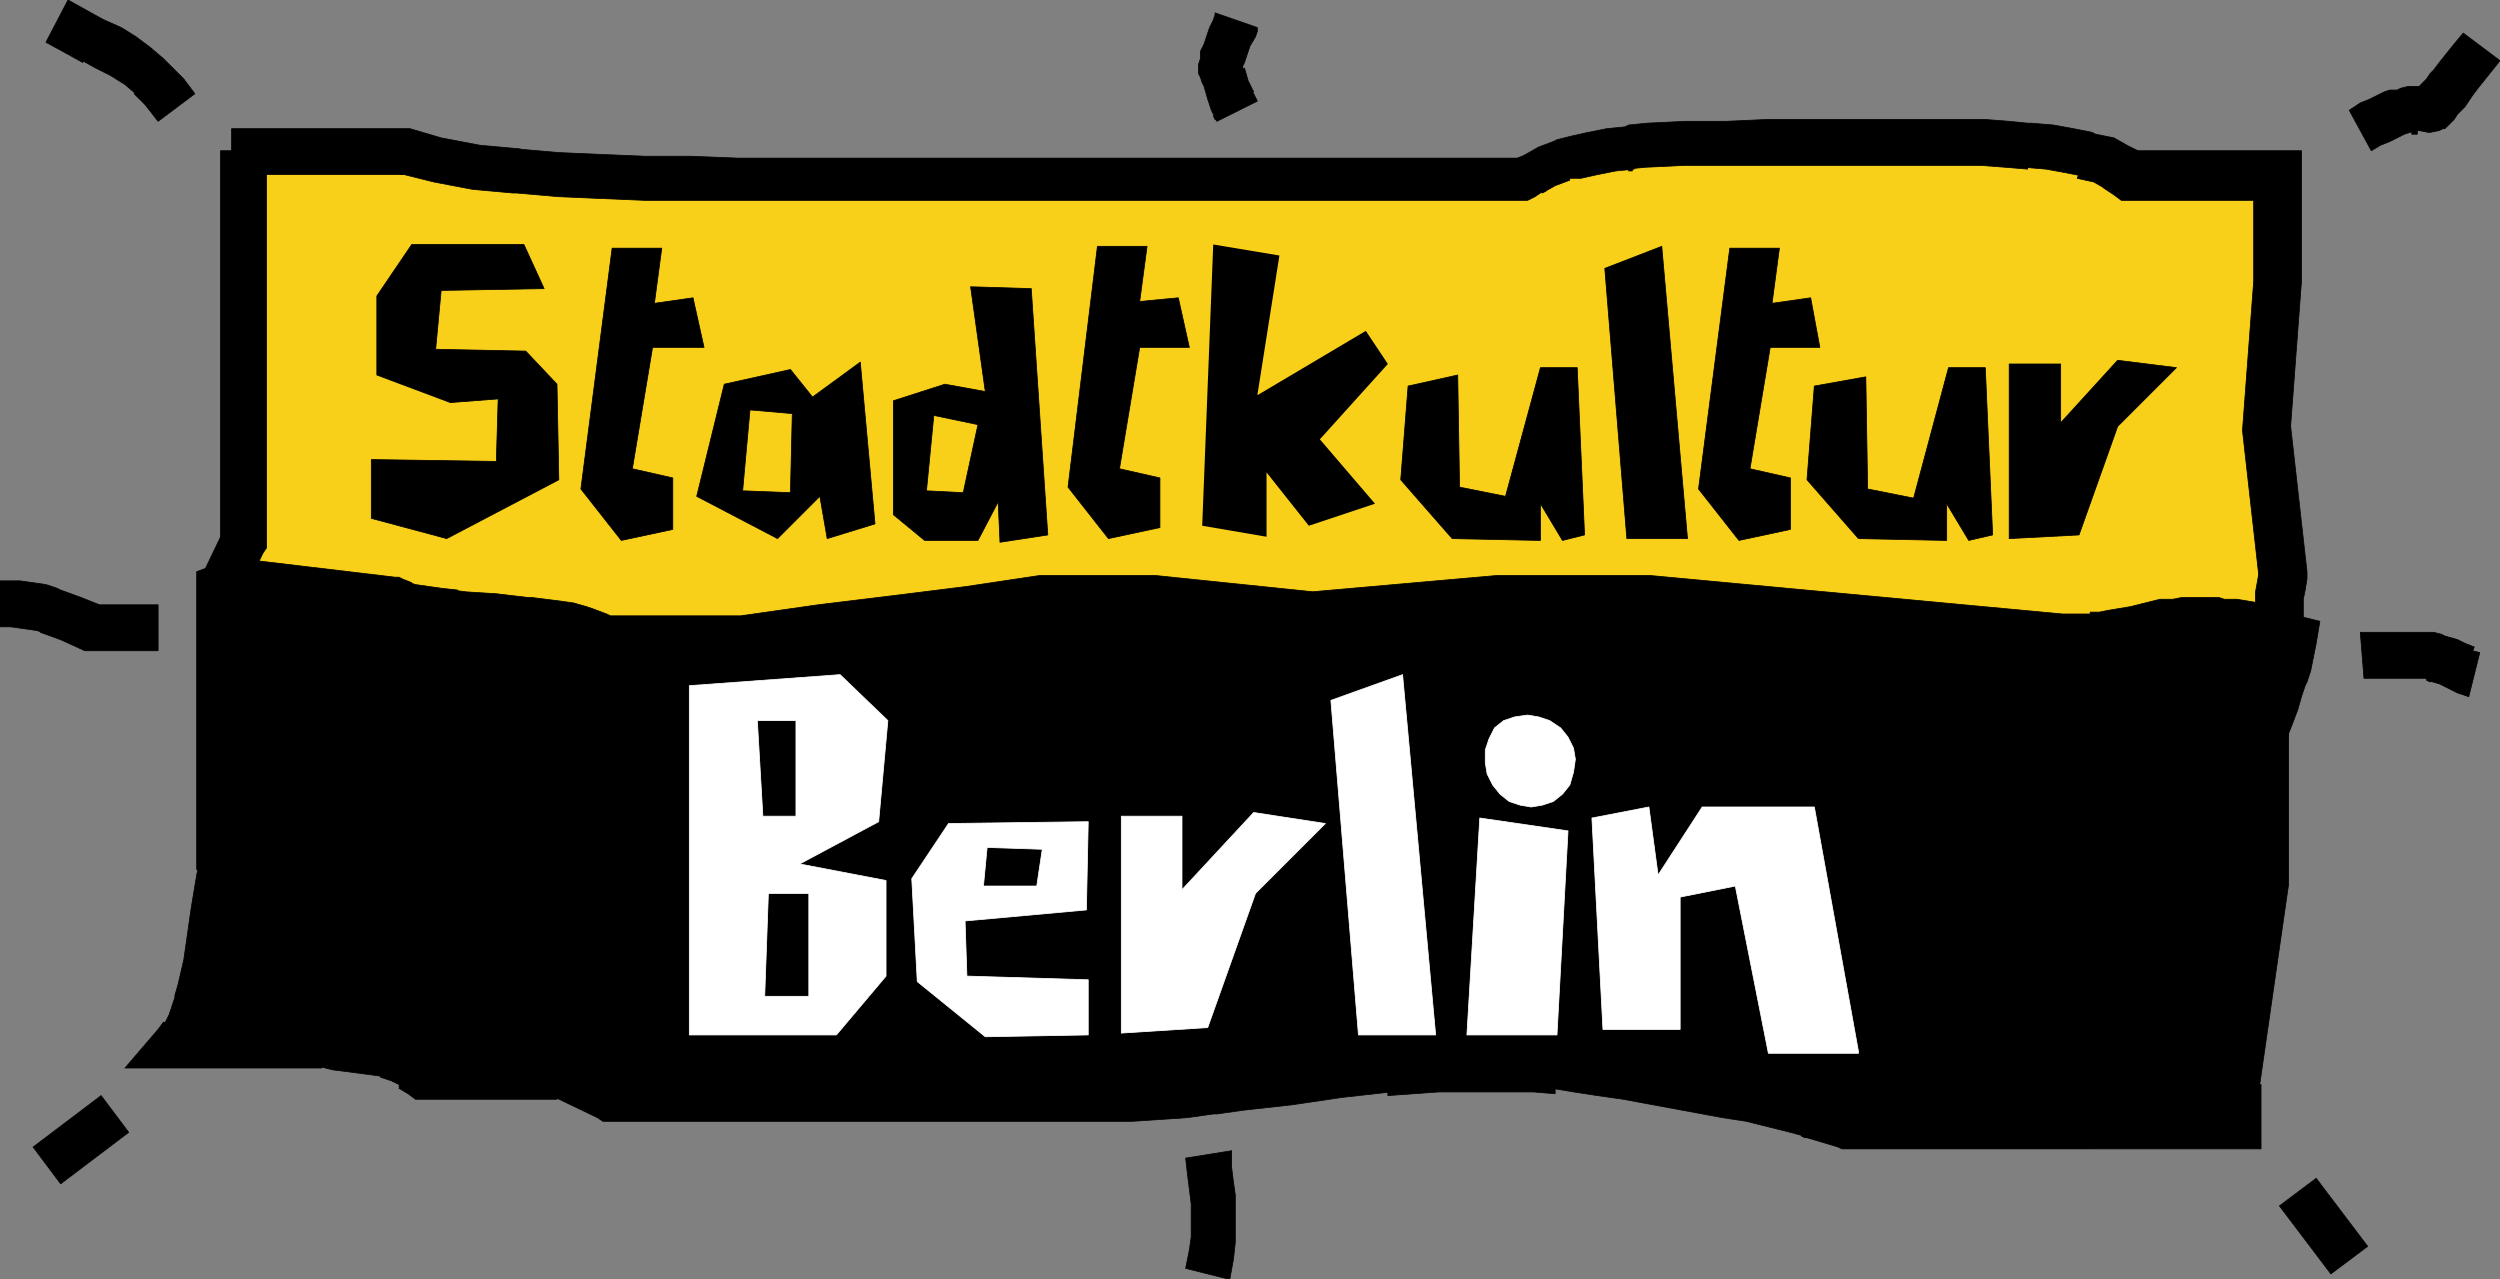 <?xml version="1.0" encoding="utf-8"?>
<!-- Generator: Adobe Illustrator 25.0.1, SVG Export Plug-In . SVG Version: 6.00 Build 0)  -->
<svg version="1.1" id="Ebene_1" xmlns="http://www.w3.org/2000/svg" xmlns:xlink="http://www.w3.org/1999/xlink" x="0px" y="0px"
	 viewBox="0 0 136 69.6" style="enable-background:new 0 0 136 69.6;" xml:space="preserve">
<rect x="0" y="0" width="136" height="69.6" fill="#808080" stroke="none"/>
<style type="text/css">
	.st0{fill:#F9D019;}
	.st1{fill-opacity:0;stroke:#FFFF00;stroke-width:4.200000e-02;stroke-linejoin:round;}
	.st2{fill-opacity:0;stroke:#000000;stroke-width:4.200000e-02;stroke-linejoin:round;}
	.st3{fill:#FFFFFF;}
	.st4{fill-opacity:0;stroke:#FFFFFF;stroke-width:4.200000e-02;stroke-linejoin:round;}
</style>
<g id="Ebene_1_1_">
	<g>
		<path class="st0" d="M12,36.2V32l1.2-2.5V8.2h-0.6h9.3l1.9,0.4L25.9,9l2.2,0.3l2.3,0.2l2.4,0.1l2.4,0l2.5,0h2.5h42.6l0.9-0.6
			l1.1-0.5L86,8.4l1.4-0.2L88.8,8l1.5-0.1l1.6,0h1.6h1.6l1.6,0h1.5h1.1l1.3,0l1.4,0l1.5,0h1.5h1.5h1.5l1.4,0l1.4,0.1l1.3,0.2
			l1.2,0.2l1.1,0.3l0.9,0.4l0.7,0.5h8.1v5.9l-0.6,8l0.9,8l-0.2,1.1l-0.1,0.9l-0.1,0.8v0.7v0.6l0,0.6l0,0.6l-0.1,0.7L12,36.2z"/>
		<path class="st1" d="M12,36.2V32l1.2-2.5V8.2h-0.6h9.3l1.9,0.4L25.9,9l2.2,0.3l2.3,0.2l2.4,0.1l2.4,0l2.5,0h2.5h42.6l0.9-0.6
			l1.1-0.5L86,8.4l1.4-0.2L88.8,8l1.5-0.1l1.6,0h1.6h1.6l1.6,0h1.5h1.1l1.3,0l1.4,0l1.5,0h1.5h1.5h1.5l1.4,0l1.4,0.1l1.3,0.2
			l1.2,0.2l1.1,0.3l0.9,0.4l0.7,0.5h8.1v5.9l-0.6,8l0.9,8l-0.2,1.1l-0.1,0.9l-0.1,0.8v0.7v0.6l0,0.6l0,0.6l-0.1,0.7L12,36.2z"/>
		<path d="M10.8,36.2v1.2H12l111.8,1.2h1.1l0.2-1l0.1-0.7v-0.2l0.1-0.6v-0.6v-0.6v-0.7v-0.8v-0.5h-1.2l1.2,0.2v-0.2h-1.2l1.2,0.2
			v-0.5l0.1-0.5l0.1-0.6v-0.2v-0.2l-0.9-8l-1.2,0.1l1.2,0.1l0.6-8v-0.3V8.2h-9.3v1.2l0.8-1L115.9,8l-0.2-0.1l-0.7-0.4l-1-0.2
			l-0.2-0.1l-1-0.2l-1.1-0.2l-1.2-0.1h-0.2l-1-0.1l-1.3-0.1H104h-1.3h-1.2h-1.2h-1.1h-1h-2.1l-2.2,0.1h-2.2l-2.1,0.1l-1,0.1
			l-0.2,0.1l-1,0.1l-1,0.2l-0.9,0.2l-0.8,0.2l-0.2,0.1l-0.8,0.3l-0.7,0.4l-0.2,0.1L82,8.8l0.7,1V8.6H40.1l-2.5-0.1h-2.5l-2.4-0.1
			l-2.3-0.1l-2.3-0.2v1.2l0.2-1.2h-0.2v1.2l0.2-1.2l-2.2-0.2l-2.1-0.4L22.3,7h-0.3h-9.4v2.5h0.6V8.2H12v21.3h1.2l-1.1-0.5l-1.2,2.5
			l-0.1,0.3L10.8,36.2L10.8,36.2z M13.3,32H12l1.1,0.6l1.2-2.5l0.2-0.3V7h-1.9v2.5h9.3V8.2l-0.3,1.2l2,0.5l2.1,0.4l2.2,0.2h0.2
			l2.3,0.2l2.3,0.1l2.4,0.1h2.5h2.5h43l0.4-0.2l0.6-0.4l-0.7-1l0.5,1.2l0.2-0.1l-0.7-1l0.5,1.1l0.7-0.4l0.8-0.3l-0.5-1.2l0.2,1.2
			l0.2-0.1l-0.5-1.2l0.2,1.2L86,9.7l0.9-0.2l1-0.2l1-0.1L88.6,8v1.3h0.2L88.5,8v1.2l1-0.1l2.1-0.1h2.2H96h2.1h1h1.1h1.2h1.2h1.3h3.9
			l1.3,0.1l1.2,0.1V7.9l-0.2,1.2h0.2V7.9l-0.2,1.2l1.2,0.1l1.1,0.2l1,0.2l0.2-1.2l-0.5,1.2l0.2,0.1l0.2-1.2l-0.5,1.2l0.9,0.2
			l0.7,0.4l0.5-1.1l-0.7,1l0.2,0.1l0.5-1.1l-0.7,1l0.6,0.4l0.4,0.3h8.4V9.5h-1.2v5.9h1.2l-1.2-0.1l-0.6,8v0.2l0.9,8l1.2-0.2
			l-1.2-0.2l-0.2,1.1v0.5v0.2v0.5v0.8v0.7v0.6V36l-0.1,0.6h1.3l-1.3-0.2v0.2h1.3l-1.3-0.2l-0.1,0.7l1.2,0.2v-1.2L12.1,34.9v1.2h1.3
			L13.3,32z"/>
		<path class="st2" d="M10.8,36.2v1.2H12l111.8,1.2h1.1l0.2-1l0.1-0.7v-0.2l0.1-0.6v-0.6v-0.6v-0.7v-0.8v-0.5h-1.2l1.2,0.2v-0.2
			h-1.2l1.2,0.2v-0.5l0.1-0.5l0.1-0.6v-0.2v-0.2l-0.9-8l-1.2,0.1l1.2,0.1l0.6-8v-0.3V8.2h-9.3v1.2l0.8-1L115.9,8l-0.2-0.1l-0.7-0.4
			l-1-0.2l-0.2-0.1l-1-0.2l-1.1-0.2l-1.2-0.1h-0.2l-1-0.1l-1.3-0.1H104h-1.3h-1.2h-1.2h-1.1h-1h-2.1l-2.2,0.1h-2.2l-2.1,0.1l-1,0.1
			l-0.2,0.1l-1,0.1l-1,0.2l-0.9,0.2l-0.8,0.2l-0.2,0.1l-0.8,0.3l-0.7,0.4l-0.2,0.1L82,8.8l0.7,1V8.6H40.1l-2.5-0.1h-2.5l-2.4-0.1
			l-2.3-0.1l-2.3-0.2v1.2l0.2-1.2h-0.2v1.2l0.2-1.2l-2.2-0.2l-2.1-0.4L22.3,7h-0.3h-9.4v2.5h0.6V8.2H12v21.3h1.2l-1.1-0.5l-1.2,2.5
			l-0.1,0.3L10.8,36.2L10.8,36.2z M13.3,32H12l1.1,0.6l1.2-2.5l0.2-0.3V7h-1.9v2.5h9.3V8.2l-0.3,1.2l2,0.5l2.1,0.4l2.2,0.2h0.2
			l2.3,0.2l2.3,0.1l2.4,0.1h2.5h2.5h43l0.4-0.2l0.6-0.4l-0.7-1l0.5,1.2l0.2-0.1l-0.7-1l0.5,1.1l0.7-0.4l0.8-0.3l-0.5-1.2l0.2,1.2
			l0.2-0.1l-0.5-1.2l0.2,1.2L86,9.7l0.9-0.2l1-0.2l1-0.1L88.6,8v1.3h0.2L88.5,8v1.2l1-0.1l2.1-0.1h2.2H96h2.1h1h1.1h1.2h1.2h1.3h3.9
			l1.3,0.1l1.2,0.1V7.9l-0.2,1.2h0.2V7.9l-0.2,1.2l1.2,0.1l1.1,0.2l1,0.2l0.2-1.2l-0.5,1.2l0.2,0.1l0.2-1.2l-0.5,1.2l0.9,0.2
			l0.7,0.4l0.5-1.1l-0.7,1l0.2,0.1l0.5-1.1l-0.7,1l0.6,0.4l0.4,0.3h8.4V9.5h-1.2v5.9h1.2l-1.2-0.1l-0.6,8v0.2l0.9,8l1.2-0.2
			l-1.2-0.2l-0.2,1.1v0.5v0.2v0.5v0.8v0.7v0.6V36l-0.1,0.6h1.3l-1.3-0.2v0.2h1.3l-1.3-0.2l-0.1,0.7l1.2,0.2v-1.2L12.1,34.9v1.2h1.3
			L13.3,32z"/>
		<path d="M127.8,6l1.2,2.2l0.5-0.3l0.5-0.2l0.4-0.2l0.4-0.2l0.3-0.1l0.3-0.1L130.8,6l0.2,1.2l0.2-0.1L130.8,6l0.2,1.2l0.4-0.1
			l-0.2-1.2v1.3l0.2,0l-0.2-1.2v1.3l0.3,0V5.9l-0.2,1.2h0.2V5.9l-0.2,1.2h0.2l0.2-1.2L131.4,7l0.2,0.1l0.2-1.2L131.4,7l0.1,0.1
			l0.1,0l0.5,0.1h0.1l0.5-0.1l0.2-0.1L133,7l0.3-0.3l0.2-0.2l0.2-0.3l0.2-0.2l0.2-0.2l0.2-0.3l0.2-0.3l0.3-0.4l0.4-0.5l0.4-0.5
			l0.4-0.5l-2-1.5l-0.5,0.6l-0.4,0.5l-0.4,0.5l-0.3,0.4L132.2,4l-0.2,0.3l-0.2,0.2l-0.2,0.2l-0.2,0.3l1,0.7l-0.9-0.9l-0.2,0.2l1,0.7
			l-0.9-0.9l-0.2,0.2l0.9,0.9l-0.7-1l-0.2,0.2l0.9,0.9l-0.7-1l-0.1,0l0.7,1.1V4.7l-0.5,0.1l-0.2,0.1l0.7,1.1V4.7h-0.1V6l0.5-1.1
			l-0.2-0.1l-0.2,0V6l0.5-1.1l-0.1,0l-0.1-0.1l-0.2-0.1h-0.2l-0.2,0l-0.3,0H131l-0.4,0.1l-0.2,0.1L130,4.9l-0.3,0.1l-0.4,0.2
			l-0.4,0.2l-0.5,0.2L127.8,6z"/>
		<path class="st2" d="M127.8,6l1.2,2.2l0.5-0.3l0.5-0.2l0.4-0.2l0.4-0.2l0.3-0.1l0.3-0.1L130.8,6l0.2,1.2l0.2-0.1L130.8,6l0.2,1.2
			l0.4-0.1l-0.2-1.2v1.3l0.2,0l-0.2-1.2v1.3l0.3,0V5.9l-0.2,1.2h0.2V5.9l-0.2,1.2h0.2l0.2-1.2L131.4,7l0.2,0.1l0.2-1.2L131.4,7
			l0.1,0.1l0.1,0l0.5,0.1h0.1l0.5-0.1l0.2-0.1L133,7l0.3-0.3l0.2-0.2l0.2-0.3l0.2-0.2l0.2-0.2l0.2-0.3l0.2-0.3l0.3-0.4l0.4-0.5
			l0.4-0.5l0.4-0.5l-2-1.5l-0.5,0.6l-0.4,0.5l-0.4,0.5l-0.3,0.4L132.2,4l-0.2,0.3l-0.2,0.2l-0.2,0.2l-0.2,0.3l1,0.7l-0.9-0.9
			l-0.2,0.2l1,0.7l-0.9-0.9l-0.2,0.2l0.9,0.9l-0.7-1l-0.2,0.2l0.9,0.9l-0.7-1l-0.1,0l0.7,1.1V4.7l-0.5,0.1l-0.2,0.1l0.7,1.1V4.7
			h-0.1V6l0.5-1.1l-0.2-0.1l-0.2,0V6l0.5-1.1l-0.1,0l-0.1-0.1l-0.2-0.1h-0.2l-0.2,0l-0.3,0H131l-0.4,0.1l-0.2,0.1L130,4.9l-0.3,0.1
			l-0.4,0.2l-0.4,0.2l-0.5,0.2L127.8,6z"/>
		<path d="M8.6,6.6l2-1.5L10,4.3L8.9,3.2L8.2,2.6L7.4,2L6.6,1.5L5.7,1.1L5.5,1L4.6,0.5L3.7,0L2.5,2.3l1.1,0.6l0.9,0.5L5,2.1L4.3,3.2
			l0.2,0.1L5,2.1L4.3,3.2l0.9,0.5L6,4.1l0.8,0.5l0.7,0.6l0.7-1L7.3,5.1l0.2,0.2l0.7-1L7.3,5.1l0.7,0.7L8.9,5l-1,0.7l0.2,0.2L8.9,5
			l-1,0.7L8.6,6.6z"/>
		<path class="st2" d="M8.6,6.6l2-1.5L10,4.3L8.9,3.2L8.2,2.6L7.4,2L6.6,1.5L5.7,1.1L5.5,1L4.6,0.5L3.7,0L2.5,2.3l1.1,0.6l0.9,0.5
			L5,2.1L4.3,3.2l0.2,0.1L5,2.1L4.3,3.2l0.9,0.5L6,4.1l0.8,0.5l0.7,0.6l0.7-1L7.3,5.1l0.2,0.2l0.7-1L7.3,5.1l0.7,0.7L8.9,5l-1,0.7
			l0.2,0.2L8.9,5l-1,0.7L8.6,6.6z"/>
		<path d="M126,64.1l-2,1.5l2.8,3.7l2-1.5L126,64.1z"/>
		<path class="st2" d="M126,64.1l-2,1.5l2.8,3.7l2-1.5L126,64.1z"/>
		<path d="M7,61.6l-1.5-2l-3.7,2.8l1.5,2L7,61.6z"/>
		<path class="st2" d="M7,61.6l-1.5-2l-3.7,2.8l1.5,2L7,61.6z"/>
		<path d="M66.2,6.6l2.2-1.1l-0.2-0.4l-0.2-0.2L67,5.5l1.2-0.5l-0.1-0.2L67,5.5l1.2-0.5l-0.3-0.6l-0.2-0.7l-1.1,0.5L67.7,4l-0.1-0.2
			l-1.1,0.5L67.7,4l-0.1-0.3l-1.2,0.2h1.2V3.7l-1.2,0.2h1.2V3.6h-1.3l1.2,0.5v0l0,0l0-0.1l0-0.2l0.2-0.4l0.3-0.9L68.3,2l0.1-0.3
			l0-0.1l0-0.1l-2.3-0.8v0l0,0.1L66,1.1l-0.2,0.4l-0.3,0.9l-0.2,0.4l0,0.2l0,0.1l0,0v0.1l-0.1,0.3l0,0.2v0.3l0.1,0.2l0.1,0.3
			l0.1,0.2l0.2,0.7L65.9,6L66,6.2l0.2,0.2l1-0.7L66,6.3l0.1,0.2l1-0.7L66,6.3L66.2,6.6z"/>
		<path class="st2" d="M66.2,6.6l2.2-1.1l-0.2-0.4l-0.2-0.2L67,5.5l1.2-0.5l-0.1-0.2L67,5.5l1.2-0.5l-0.3-0.6l-0.2-0.7l-1.1,0.5
			L67.7,4l-0.1-0.2l-1.1,0.5L67.7,4l-0.1-0.3l-1.2,0.2h1.2V3.7l-1.2,0.2h1.2V3.6h-1.3l1.2,0.5v0l0,0l0-0.1l0-0.2l0.2-0.4l0.3-0.9
			L68.3,2l0.1-0.3l0-0.1l0-0.1l-2.3-0.8v0l0,0.1L66,1.1l-0.2,0.4l-0.3,0.9l-0.2,0.4l0,0.2l0,0.1l0,0v0.1l-0.1,0.3l0,0.2v0.3l0.1,0.2
			l0.1,0.3l0.1,0.2l0.2,0.7L65.9,6L66,6.2l0.2,0.2l1-0.7L66,6.3l0.1,0.2l1-0.7L66,6.3L66.2,6.6z"/>
		<path d="M67,62.6L64.5,63l0.1,0.9l0.1,0.8l0.1,0.8l1.2-0.2h-1.2v0.2l1.2-0.2h-1.2l0,0.7v0.7l0,0.8h1.2l-1.2-0.2v0.2h1.2l-1.2-0.2
			L64.7,68L64.5,69l2.4,0.6l0.2-1.1l0.1-0.9l0-0.2l0-0.8v-0.7l0-0.7l0-0.2l-0.1-0.7l-0.1-0.8L67,62.6z"/>
		<path class="st2" d="M67,62.6L64.5,63l0.1,0.9l0.1,0.8l0.1,0.8l1.2-0.2h-1.2v0.2l1.2-0.2h-1.2l0,0.7v0.7l0,0.8h1.2l-1.2-0.2v0.2
			h1.2l-1.2-0.2L64.7,68L64.5,69l2.4,0.6l0.2-1.1l0.1-0.9l0-0.2l0-0.8v-0.7l0-0.7l0-0.2l-0.1-0.7l-0.1-0.8L67,62.6z"/>
		<path d="M128.4,34.4l0.2,2.5l0.5,0h1.1l0.7,0h0.7v-1.2l-0.2,1.2h0.2v-1.2l-0.2,1.2l0.5,0l0.4,0.1l0.2-1.2L132,37l0.2,0.1l0.2-1.2
			L132,37l0.7,0.2l0.4,0.2l0.4,0.2l0.2,0.1l0.6,0.2l0.6-2.4l-0.4-0.1l-0.3-0.1l-0.2,1.2l0.5-1.2l-0.2-0.1l-0.2,1.2l0.5-1.2l-0.5-0.2
			l-0.4-0.2l-0.7-0.2l-0.2-0.1l-0.4-0.1l-0.5,0l-0.2,0h-0.7l-0.7,0h-1.1L128.4,34.4z"/>
		<path class="st2" d="M128.4,34.4l0.2,2.5l0.5,0h1.1l0.7,0h0.7v-1.2l-0.2,1.2h0.2v-1.2l-0.2,1.2l0.5,0l0.4,0.1l0.2-1.2L132,37
			l0.2,0.1l0.2-1.2L132,37l0.7,0.2l0.4,0.2l0.4,0.2l0.2,0.1l0.6,0.2l0.6-2.4l-0.4-0.1l-0.3-0.1l-0.2,1.2l0.5-1.2l-0.2-0.1l-0.2,1.2
			l0.5-1.2l-0.5-0.2l-0.4-0.2l-0.7-0.2l-0.2-0.1l-0.4-0.1l-0.5,0l-0.2,0h-0.7l-0.7,0h-1.1L128.4,34.4z"/>
		<path d="M8.6,35.4v-2.5H4.9v1.2l0.5-1.2l-1-0.4l-1.1-0.4L3.1,32l-0.6-0.2l-0.7-0.1l-0.7-0.1l-0.2,0H0v2.5h0.8v-1.2l-0.2,1.2h0.2
			v-1.2l-0.2,1.2l0.7,0.1L2,34.3l0.6,0.2l0.2-1.2l-0.5,1.1l0.2,0.1l0.2-1.2l-0.5,1.1l1.1,0.4l1.1,0.5l0.2,0.1h0.2H8.6z"/>
		<path class="st2" d="M8.6,35.4v-2.5H4.9v1.2l0.5-1.2l-1-0.4l-1.1-0.4L3.1,32l-0.6-0.2l-0.7-0.1l-0.7-0.1l-0.2,0H0v2.5h0.8v-1.2
			l-0.2,1.2h0.2v-1.2l-0.2,1.2l0.7,0.1L2,34.3l0.6,0.2l0.2-1.2l-0.5,1.1l0.2,0.1l0.2-1.2l-0.5,1.1l1.1,0.4l1.1,0.5l0.2,0.1h0.2H8.6z
			"/>
		<path d="M13,31.6l8.3,0.9l0.8,0.3l1,0.2l1,0.1l1.2,0.1l1.1,0.1l1.2,0.1l1.2,0.1l1.1,0.2L31,34l1,0.3l0.8,0.4h7.7l2.9-0.5l2.8-0.3
			l2.7-0.3l2.6-0.3l2.6-0.3l2.6-0.4h5.9l8.7,0.9l10.2-0.9h8.1l22.5,2.1h1.1l0.9-0.1l0.7-0.1l0.7-0.1l0.6-0.1l0.6-0.1l0.7-0.1
			l0.7-0.1l0.9,0l1.1,0l0.9,0l0.8,0.1l0.7,0.2l0.7,0.2l0.7,0.2l0.8,0.2l-0.1,0.6l-0.1,0.5l-0.2,0.5l-0.2,0.5l-0.2,0.6l-0.2,0.7
			l-0.2,0.8l-0.3,1v8l-1.6,11.1v2.2h-21.3L99,60.8l-1.5-0.5l-1.7-0.4L94,59.5l-1.9-0.4l-2-0.3l-1.9-0.3l-1.9-0.2L84.4,58l-1.7-0.1
			l-1.5,0l-2.4,0.1L76.5,58l-2.2,0.2l-2.1,0.2L70,58.8l-2.1,0.3l-2.2,0.2l-2.3,0.2l-2.4,0.1l-2.6,0H33l-2.5-1.2h-7.4L22.4,58
			l-0.8-0.3l-0.9-0.2l-1-0.2l-1-0.1l-1.1-0.2h-8l0.5-0.6l0.4-0.8l0.3-1l0.3-1l0.2-1.1l0.2-1.1l0.2-1.1l0.1-1.1l0.1-0.9l0.2-0.9V32
			L13,31.6z"/>
		<path class="st2" d="M13,31.6l8.3,0.9l0.8,0.3l1,0.2l1,0.1l1.2,0.1l1.1,0.1l1.2,0.1l1.2,0.1l1.1,0.2L31,34l1,0.3l0.8,0.4h7.7
			l2.9-0.5l2.8-0.3l2.7-0.3l2.6-0.3l2.6-0.3l2.6-0.4h5.9l8.7,0.9l10.2-0.9h8.1l22.5,2.1h1.1l0.9-0.1l0.7-0.1l0.7-0.1l0.6-0.1
			l0.6-0.1l0.7-0.1l0.7-0.1l0.9,0l1.1,0l0.9,0l0.8,0.1l0.7,0.2l0.7,0.2l0.7,0.2l0.8,0.2l-0.1,0.6l-0.1,0.5l-0.2,0.5l-0.2,0.5
			l-0.2,0.6l-0.2,0.7l-0.2,0.8l-0.3,1v8l-1.6,11.1v2.2h-21.3L99,60.8l-1.5-0.5l-1.7-0.4L94,59.5l-1.9-0.4l-2-0.3l-1.9-0.3l-1.9-0.2
			L84.4,58l-1.7-0.1l-1.5,0l-2.4,0.1L76.5,58l-2.2,0.2l-2.1,0.2L70,58.8l-2.1,0.3l-2.2,0.2l-2.3,0.2l-2.4,0.1l-2.6,0H33l-2.5-1.2
			h-7.4L22.4,58l-0.8-0.3l-0.9-0.2l-1-0.2l-1-0.1l-1.1-0.2h-8l0.5-0.6l0.4-0.8l0.3-1l0.3-1l0.2-1.1l0.2-1.1l0.2-1.1l0.1-1.1l0.1-0.9
			l0.2-0.9V32L13,31.6z"/>
		<path d="M13.1,30.4h-0.3l-0.3,0.1l-1,0.3l-0.8,0.3v16.2H12l-1.2-0.2l-0.1,0.5l-0.1,0.6l-0.2,1.2l-0.2,1.4L10,52.2l-0.3,1.3
			l-0.2,0.7l1.2,0.2L9.6,54l-0.1,0.2l1.2,0.2L9.6,54l-0.4,1.2L9,55.6l1.2,0.5l-1-0.7L9,55.6l1.2,0.5l-1-0.7l-0.4,0.4l1,0.7l-0.9-0.9
			l-0.1,0.2l1,0.7l-0.9-0.9l-0.3,0.4l-1.8,2.1h10.7v-1.3l-0.2,1.2l0.8,0.2l0.8,0.1l1.5,0.2l0.7,0.1l0.2-1.3l-0.5,1.2l0.2,0.1
			l0.2-1.2l-0.5,1.2l0.6,0.2l0.6,0.3l0.5-1.1l-0.7,1.1l0.2,0.1l0.5-1.1l-0.7,1.1l0.5,0.3l0.4,0.3h7.7v-1.2L30,59.6l2.5,1.2l0.3,0.2
			h25.5H60h1.6l1.5-0.1l1.5-0.1l1.4-0.2h0.2l1.4-0.2l2.7-0.3l2.7-0.4l2.7-0.3l-0.2-1.2v1.3h0.2l-0.2-1.2v1.3l2.8-0.2h1.4h2.6h1.1
			l1.2,0.1V58l-0.2,1.2h0.2V58l-0.2,1.2l1.2,0.2l1.3,0.2l1.4,0.2l2.7,0.5l2.7,0.5l1.3,0.2l1.2,0.3l1.2,0.3l1.1,0.3l0.2-1.2L98,61.8
			l0.2,0.1l0.2-1.2L98,61.8l1,0.3l1,0.3l0.2,0.1H123v-3.5h-1.3l1.2,0.2l1.6-11.1V48v-8.1h-1.3l1.2,0.4l0.1-0.4l0.2-0.5l0.3-0.8
			l0.2-0.7l0.2-0.6l0.1-0.2l0.2-0.6l0.2-1L126,35l0.2-1.2l-1.2-0.3l-0.6-0.2l-0.5-0.2l-1-0.3l-1.2-0.2h-0.7l-0.3-0.1h-2l-0.5,0.1
			H118h-0.5l-0.4,0.1l-0.4,0.1l-0.8,0.2l-1.2,0.2l-0.5,0.1h-0.5l0.2,1.2v-1.1h-0.2l0.2,1.2v-1.2h-0.5h-0.6h-0.7v1.2l0.1-1.2
			l-22.5-2.1h-8.2l-10.2,0.9l0.1,1.2l0.1-1.2l-8.7-0.9h-6.2l-2,0.3l-2,0.3l-4,0.5l-4.1,0.5l-2.1,0.3l-2.1,0.3l0.2,1.2v-1.2h-7.6v1.2
			l0.7-1L33,33.4l-0.8-0.3l-0.3-0.1l-0.7-0.2l-0.7-0.1l-1.6-0.2h-0.2L27,32.3l-1.6-0.1l-0.8-0.1v1.3l0.3-1.3h-0.2v1.3l0.2-1.3L24,32
			l-0.7-0.1l-0.7-0.1l-0.6-0.2l-0.2,1.2l0.5-1.1l-0.2-0.1l-0.2,1.2l0.5-1.1l-0.5-0.2l-0.2-0.1h-0.2L13.1,30.4z M21.1,33.8l0.2-1.2
			l-0.5,1.1l0.6,0.2l0.2,0.1l0.6,0.2l0.7,0.1l0.7,0.1l0.8,0.1h0.2l0.8,0.1l1.6,0.1l1.6,0.1v-1.2l-0.2,1.2h0.2v-1.2l-0.2,1.2l1.6,0.2
			l0.7,0.1l0.7,0.2l0.2-1.2l-0.5,1.2l0.2,0.1l0.2-1.2l-0.5,1.2l0.6,0.2l0.5-1.2l-0.7,1l0.2,0.1l0.5-1.2l-0.7,1l0.6,0.3l0.4,0.2h8.1
			h0.1l2.2-0.3l2.1-0.3l4.1-0.5l4-0.5l2-0.3l1.9-0.3l-0.3-1.2v1.3h5.9v-1.3l-0.1,1.2l8.7,0.9h0.2h0.1l10.2-0.9l-0.1-1.2v1.3h8v-1.3
			l-0.1,1.2l22.5,2.2h0.2H112h0.7h0.6h0.5h0.2h0.5l0.4-0.1l1.2-0.2l0.8-0.2l0.4-0.1l0.5-0.1h0.5l-0.2-1.2v1.3h0.2l-0.2-1.2v1.3
			l0.5-0.1h2v-1.4l-0.2,1.2h0.3v-1.2l-0.2,1.2h0.7l1.2,0.2l1,0.3l0.5,0.2l0.5,0.1l0.3-1.2l-1.2-0.2l-0.1,0.6l-0.2,1l-0.2,0.6
			l1.2,0.2l-1.2-0.5l-0.1,0.2l1.2,0.2l-1.2-0.5l-0.2,0.6l-0.2,0.7l-0.3,0.8l-0.2,0.5l-0.2,0.7v0.2V48h1.2l-1.2-0.2l-1.6,11.1v2.3
			h1.2V60h-21.3v1.2l0.5-1.2l-0.8-0.3l-1.2-0.4l-1.1-0.3l-1.2-0.3l-1.2-0.3L94,58.2l-2.7-0.5l-2.7-0.5L87.3,57L86,56.9l-1.3-0.2
			h-0.2l-1.2-0.1h-1.1h-2.6h-1.4l-2.8,0.2h-0.2l-2.7,0.3l-2.6,0.4l-2.7,0.3l-1.4,0.2l0.2,1.2V58h-0.2l0.2,1.2V58l-1.4,0.2l-1.5,0.1
			l-1.5,0.1H60h-1.6H33v1.2l0.6-1l-2.5-1.2l-0.3-0.1h-7.7v1.2l0.8-1L23.3,57l-0.2-0.1l-0.6-0.3l-0.9-0.3l-0.7-0.1L19.4,56l-0.8-0.1
			l-0.7-0.2H9.6v1.2l0.9,0.9l0.3-0.3l0.2-0.2l0.3-0.4l0.1-0.2l0.2-0.5L12,55l0.1-0.2l0.2-0.7l0.3-1.4l0.2-1.4L13,50l0.2-1.2l0.1-0.6
			l0.1-0.5v-0.1V32H12l0.4,1.2l0.9-0.3L13,31.6l-0.1,1.2L21.1,33.8z"/>
		<path class="st2" d="M13.1,30.4h-0.3l-0.3,0.1l-1,0.3l-0.8,0.3v16.2H12l-1.2-0.2l-0.1,0.5l-0.1,0.6l-0.2,1.2l-0.2,1.4L10,52.2
			l-0.3,1.3l-0.2,0.7l1.2,0.2L9.6,54l-0.1,0.2l1.2,0.2L9.6,54l-0.4,1.2L9,55.6l1.2,0.5l-1-0.7L9,55.6l1.2,0.5l-1-0.7l-0.4,0.4l1,0.7
			l-0.9-0.9l-0.1,0.2l1,0.7l-0.9-0.9l-0.3,0.4l-1.8,2.1h10.7v-1.3l-0.2,1.2l0.8,0.2l0.8,0.1l1.5,0.2l0.7,0.1l0.2-1.3l-0.5,1.2
			l0.2,0.1l0.2-1.2l-0.5,1.2l0.6,0.2l0.6,0.3l0.5-1.1l-0.7,1.1l0.2,0.1l0.5-1.1l-0.7,1.1l0.5,0.3l0.4,0.3h7.7v-1.2L30,59.6l2.5,1.2
			l0.3,0.2h25.5H60h1.6l1.5-0.1l1.5-0.1l1.4-0.2h0.2l1.4-0.2l2.7-0.3l2.7-0.4l2.7-0.3l-0.2-1.2v1.3h0.2l-0.2-1.2v1.3l2.8-0.2h1.4
			h2.6h1.1l1.2,0.1V58l-0.2,1.2h0.2V58l-0.2,1.2l1.2,0.2l1.3,0.2l1.4,0.2l2.7,0.5l2.7,0.5l1.3,0.2l1.2,0.3l1.2,0.3l1.1,0.3l0.2-1.2
			L98,61.8l0.2,0.1l0.2-1.2L98,61.8l1,0.3l1,0.3l0.2,0.1H123v-3.5h-1.3l1.2,0.2l1.6-11.1V48v-8.1h-1.3l1.2,0.4l0.1-0.4l0.2-0.5
			l0.3-0.8l0.2-0.7l0.2-0.6l0.1-0.2l0.2-0.6l0.2-1L126,35l0.2-1.2l-1.2-0.3l-0.6-0.2l-0.5-0.2l-1-0.3l-1.2-0.2h-0.7l-0.3-0.1h-2
			l-0.5,0.1H118h-0.5l-0.4,0.1l-0.4,0.1l-0.8,0.2l-1.2,0.2l-0.5,0.1h-0.5l0.2,1.2v-1.1h-0.2l0.2,1.2v-1.2h-0.5h-0.6h-0.7v1.2
			l0.1-1.2l-22.5-2.1h-8.2l-10.2,0.9l0.1,1.2l0.1-1.2l-8.7-0.9h-6.2l-2,0.3l-2,0.3l-4,0.5l-4.1,0.5l-2.1,0.3l-2.1,0.3l0.2,1.2v-1.2
			h-7.6v1.2l0.7-1L33,33.4l-0.8-0.3l-0.3-0.1l-0.7-0.2l-0.7-0.1l-1.6-0.2h-0.2L27,32.3l-1.6-0.1l-0.8-0.1v1.3l0.3-1.3h-0.2v1.3
			l0.2-1.3L24,32l-0.7-0.1l-0.7-0.1l-0.6-0.2l-0.2,1.2l0.5-1.1l-0.2-0.1l-0.2,1.2l0.5-1.1l-0.5-0.2l-0.2-0.1h-0.2L13.1,30.4z
			 M21.1,33.8l0.2-1.2l-0.5,1.1l0.6,0.2l0.2,0.1l0.6,0.2l0.7,0.1l0.7,0.1l0.8,0.1h0.2l0.8,0.1l1.6,0.1l1.6,0.1v-1.2l-0.2,1.2h0.2
			v-1.2l-0.2,1.2l1.6,0.2l0.7,0.1l0.7,0.2l0.2-1.2l-0.5,1.2l0.2,0.1l0.2-1.2l-0.5,1.2l0.6,0.2l0.5-1.2l-0.7,1l0.2,0.1l0.5-1.2
			l-0.7,1l0.6,0.3l0.4,0.2h8.1h0.1l2.2-0.3l2.1-0.3l4.1-0.5l4-0.5l2-0.3l1.9-0.3l-0.3-1.2v1.3h5.9v-1.3l-0.1,0.2l8.7,0.9l0.2,1h0.1
			l10.2-0.9l-0.1-1.2v1.3h8v-1.3l-0.1,1.2l22.5,2.2h0.2H112h0.7h0.6h0.5h0.2h0.5l0.4-0.1l1.2-0.2l0.8-0.2l0.4-0.1l0.5-0.1h0.5
			l-0.2-1.2v1.3h0.2l-0.2-1.2v1.3l0.5-0.1h2v-1.4l-0.2,1.2h0.3v-1.2l-0.2,1.2h0.7l1.2,0.2l1,0.3l0.5,0.2l0.5,0.1l0.3-1.2l-1.2-0.2
			l-0.1,0.6l-0.2,1l-0.2,0.6l1.2,0.2l-1.2-0.5l-0.1,0.2l1.2,0.2l-1.2-0.5l-0.2,0.6l-0.2,0.7l-0.3,0.8l-0.2,0.5l-0.2,0.7v0.2V48h1.2
			l-1.2-0.2l-1.6,11.1v2.3h1.2V60h-21.3v1.2l0.5-1.2l-0.8-0.3l-1.2-0.4l-1.1-0.3l-1.2-0.3l-1.2-0.3L94,58.2l-2.7-0.5l-2.7-0.5
			L87.3,57L86,56.9l-1.3-0.2h-0.2l-1.2-0.1h-1.1h-2.6h-1.4l-2.8,0.2h-0.2l-2.7,0.3l-2.6,0.4l-2.7,0.3l-1.4,0.2l0.2,1.2V58h-0.2
			l0.2,1.2V58l-1.4,0.2l-1.5,0.1l-1.5,0.1H60h-1.6H33v1.2l0.6-1l-2.5-1.2l-0.3-0.1h-7.7v1.2l0.8-1L23.3,57l-0.2-0.1l-0.6-0.3
			l-0.9-0.3l-0.7-0.1L19.4,56l-0.8-0.1l-0.7-0.2H9.6v1.2l0.9,0.9l0.3-0.3l0.2-0.2l0.3-0.4l0.1-0.2l0.2-0.5L12,55l0.1-0.2l0.2-0.7
			l0.3-1.4l0.2-1.4L13,50l0.2-1.2l0.1-0.6l0.1-0.5v-0.1V32H12l0.4,1.2l0.9-0.3L13,31.6l-0.1,1.2L21.1,33.8z"/>
		<path class="st3" d="M44,54.2h-2.4l0.2-5.6H44V54.2z M43.2,44.4h-1.7l-0.3-5.2h2.1V44.4z M48.2,53.1v-5.2L43.5,47l4.3-2.3l0.5-5.5
			l-2.6-2.5l-8.2,0.6v19h8L48.2,53.1z"/>
		<path class="st4" d="M44,54.2h-2.4l0.2-5.6H44V54.2z M43.2,44.4h-1.7l-0.3-5.2h2.1V44.4z M48.2,53.1v-5.2L43.5,47l4.3-2.3l0.5-5.5
			l-2.6-2.5l-8.2,0.6v19h8L48.2,53.1z"/>
		<path class="st3" d="M56.7,46.2l-0.3,2h-2.9l0.2-2.1L56.7,46.2z M59.2,56.3v-3l-6.6-0.2l-0.1-3l6.6-0.6l0.1-4.8l-7.6,0.1l-2,3
			l0.3,5.6l3.7,3L59.2,56.3z"/>
		<path class="st4" d="M56.7,46.2l-0.3,2h-2.9l0.2-2.1L56.7,46.2z M59.2,56.3v-3l-6.6-0.2l-0.1-3l6.6-0.6l0.1-4.8l-7.6,0.1l-2,3
			l0.3,5.6l3.7,3L59.2,56.3z"/>
		<path class="st3" d="M72.1,44.8l-3.9-0.6l-3.9,4.2v-4H61v11.8l4.7-0.3l2.6-7.3L72.1,44.8z"/>
		<path class="st4" d="M72.1,44.8l-3.9-0.6l-3.9,4.2v-4H61v11.8l4.7-0.3l2.6-7.3L72.1,44.8z"/>
		<path class="st3" d="M78.1,56.3l-1.8-19.6l-3.9,1.4l1.5,18.2H78.1z"/>
		<path class="st4" d="M78.1,56.3l-1.8-19.6l-3.9,1.4l1.5,18.2H78.1z"/>
		<path class="st3" d="M85.3,45.2l-4.8-0.7l-0.7,11.8h4.9L85.3,45.2z M85.4,42.7l0.2-0.7l0.1-0.7l-0.1-0.6l-0.3-0.6l-0.4-0.5
			l-0.6-0.4L83.7,39l-0.6-0.1L82.4,39l-0.6,0.2l-0.5,0.4L81,40.2l-0.2,0.6v0.7l0.1,0.6l0.3,0.6l0.4,0.5l0.5,0.4l0.6,0.2l0.6,0.1
			l0.6-0.1l0.6-0.2l0.5-0.4L85.4,42.7z"/>
		<path class="st4" d="M85.3,45.2l-4.8-0.7l-0.7,11.8h4.9L85.3,45.2z M85.4,42.7l0.2-0.7l0.1-0.7l-0.1-0.6l-0.3-0.6l-0.4-0.5
			l-0.6-0.4L83.7,39l-0.6-0.1L82.4,39l-0.6,0.2l-0.5,0.4L81,40.2l-0.2,0.6v0.7l0.1,0.6l0.3,0.6l0.4,0.5l0.5,0.4l0.6,0.2l0.6,0.1
			l0.6-0.1l0.6-0.2l0.5-0.4L85.4,42.7z"/>
		<path class="st3" d="M101.1,57.2l-2.4-13.3h-6.1l-2.4,3.7l-0.5-3.7l-3.1,0.6l0.6,11.5h4.2v-7.2l3-0.6l1.8,9.1H101.1z"/>
		<path class="st4" d="M101.1,57.2l-2.4-13.3h-6.1l-2.4,3.7l-0.5-3.7l-3.1,0.6l0.6,11.5h4.2v-7.2l3-0.6l1.8,9.1H101.1z"/>
		<path d="M30.4,26.1l-0.1-5.2l-1.7-1.8L23.7,19l0.3-3.2l5.6-0.1l-1.1-2.4h-6.1l-1.9,2.8v4.3l4,1.5l2.6-0.2L27,25.1L20.2,25v3.2
			l4.1,1.1L30.4,26.1z"/>
		<path class="st2" d="M30.4,26.1l-0.1-5.2l-1.7-1.8L23.7,19l0.3-3.2l5.6-0.1l-1.1-2.4h-6.1l-1.9,2.8v4.3l4,1.5l2.6-0.2L27,25.1
			L20.2,25v3.2l4.1,1.1L30.4,26.1z"/>
		<path d="M38.3,18.9l-0.6-2.7l-2.1,0.3l0.4-3h-2.7l-1.7,13.1l2.2,2.8l2.8-0.6V26l-2.2-0.5l1.1-6.6H38.3z"/>
		<path class="st2" d="M38.3,18.9l-0.6-2.7l-2.1,0.3l0.4-3h-2.7l-1.7,13.1l2.2,2.8l2.8-0.6V26l-2.2-0.5l1.1-6.6H38.3z"/>
		<path d="M43,26.8l-2.6-0.1l0.4-4.4l2.3,0.2L43,26.8z M47.6,28.5l-0.8-8.8l-2.6,1.9L43,20.1l-3.6,0.8L37.9,27l4.4,2.3l2.3-2.3
			l0.4,2.3L47.6,28.5z"/>
		<path class="st2" d="M43,26.8l-2.6-0.1l0.4-4.4l2.3,0.2L43,26.8z M47.6,28.5l-0.8-8.8l-2.6,1.9L43,20.1l-3.6,0.8L37.9,27l4.4,2.3
			l2.3-2.3l0.4,2.3L47.6,28.5z"/>
		<path d="M53.2,23.1l-0.8,3.7l-2-0.1l0.4-4.1L53.2,23.1z M57,29.1l-0.9-13.4l-3.3-0.1l0.8,5.7l-2.2-0.4l-2.8,0.9v6.2l1.7,1.4h2.9
			l1.1-2.1l0.1,2.2L57,29.1z"/>
		<path class="st2" d="M53.2,23.1l-0.8,3.7l-2-0.1l0.4-4.1L53.2,23.1z M57,29.1l-0.9-13.4l-3.3-0.1l0.8,5.7l-2.2-0.4l-2.8,0.9v6.2
			l1.7,1.4h2.9l1.1-2.1l0.1,2.2L57,29.1z"/>
		<path d="M64.7,18.9l-0.6-2.7L62,16.4l0.4-3h-2.7l-1.6,13.1l2.2,2.8l2.8-0.6V26l-2.2-0.5l1.1-6.6H64.7z"/>
		<path class="st2" d="M64.7,18.9l-0.6-2.7L62,16.4l0.4-3h-2.7l-1.6,13.1l2.2,2.8l2.8-0.6V26l-2.2-0.5l1.1-6.6H64.7z"/>
		<path d="M75.5,19.8l-1.2-1.8l-5.9,3.5l1.2-7.6l-3.6-0.6l-0.6,15.3l3.5,0.6v-3.5l2.3,2.9l3.6-1.2l-3-3.5L75.5,19.8z"/>
		<path d="M86.2,29.1L85.8,20h-2L81.9,27l-2.5-0.5l-0.1-6.1L76.6,21l-0.4,5.1l2.8,3.2l4.8,0.1v-2l1.2,2L86.2,29.1z"/>
		<path class="st2" d="M86.2,29.1L85.8,20h-2L81.9,27l-2.5-0.5l-0.1-6.1L76.6,21l-0.4,5.1l2.8,3.2l4.8,0.1v-2l1.2,2L86.2,29.1z"/>
		<path d="M91.8,29.3l-1.4-15.9l-3.1,1.2l1.2,14.7H91.8z"/>
		<path class="st2" d="M91.8,29.3l-1.4-15.9l-3.1,1.2l1.2,14.7H91.8z"/>
		<path d="M99,18.9l-0.5-2.7l-2.1,0.3l0.4-3h-2.7l-1.7,13.1l2.2,2.8l2.8-0.6V26l-2.2-0.5l1.1-6.6H99z"/>
		<path class="st2" d="M99,18.9l-0.5-2.7l-2.1,0.3l0.4-3h-2.7l-1.7,13.1l2.2,2.8l2.8-0.6V26l-2.2-0.5l1.1-6.6H99z"/>
		<path d="M108.4,29.1L108,20h-2l-1.9,7.1l-2.5-0.5l-0.1-6.1L98.7,21l-0.4,5.1l2.8,3.2l4.8,0.1v-2l1.2,2L108.4,29.1z"/>
		<path class="st2" d="M108.4,29.1L108,20h-2l-1.9,7.1l-2.5-0.5l-0.1-6.1L98.7,21l-0.4,5.1l2.8,3.2l4.8,0.1v-2l1.2,2L108.4,29.1z"/>
		<path d="M118.4,20l-3.2-0.4l-3.1,3.4v-3.2h-2.8v9.5l3.8-0.2l2.1-5.9L118.4,20z"/>
		<path class="st2" d="M118.4,20l-3.2-0.4l-3.1,3.4v-3.2h-2.8v9.5l3.8-0.2l2.1-5.9L118.4,20z"/>
	</g>
</g>
</svg>
